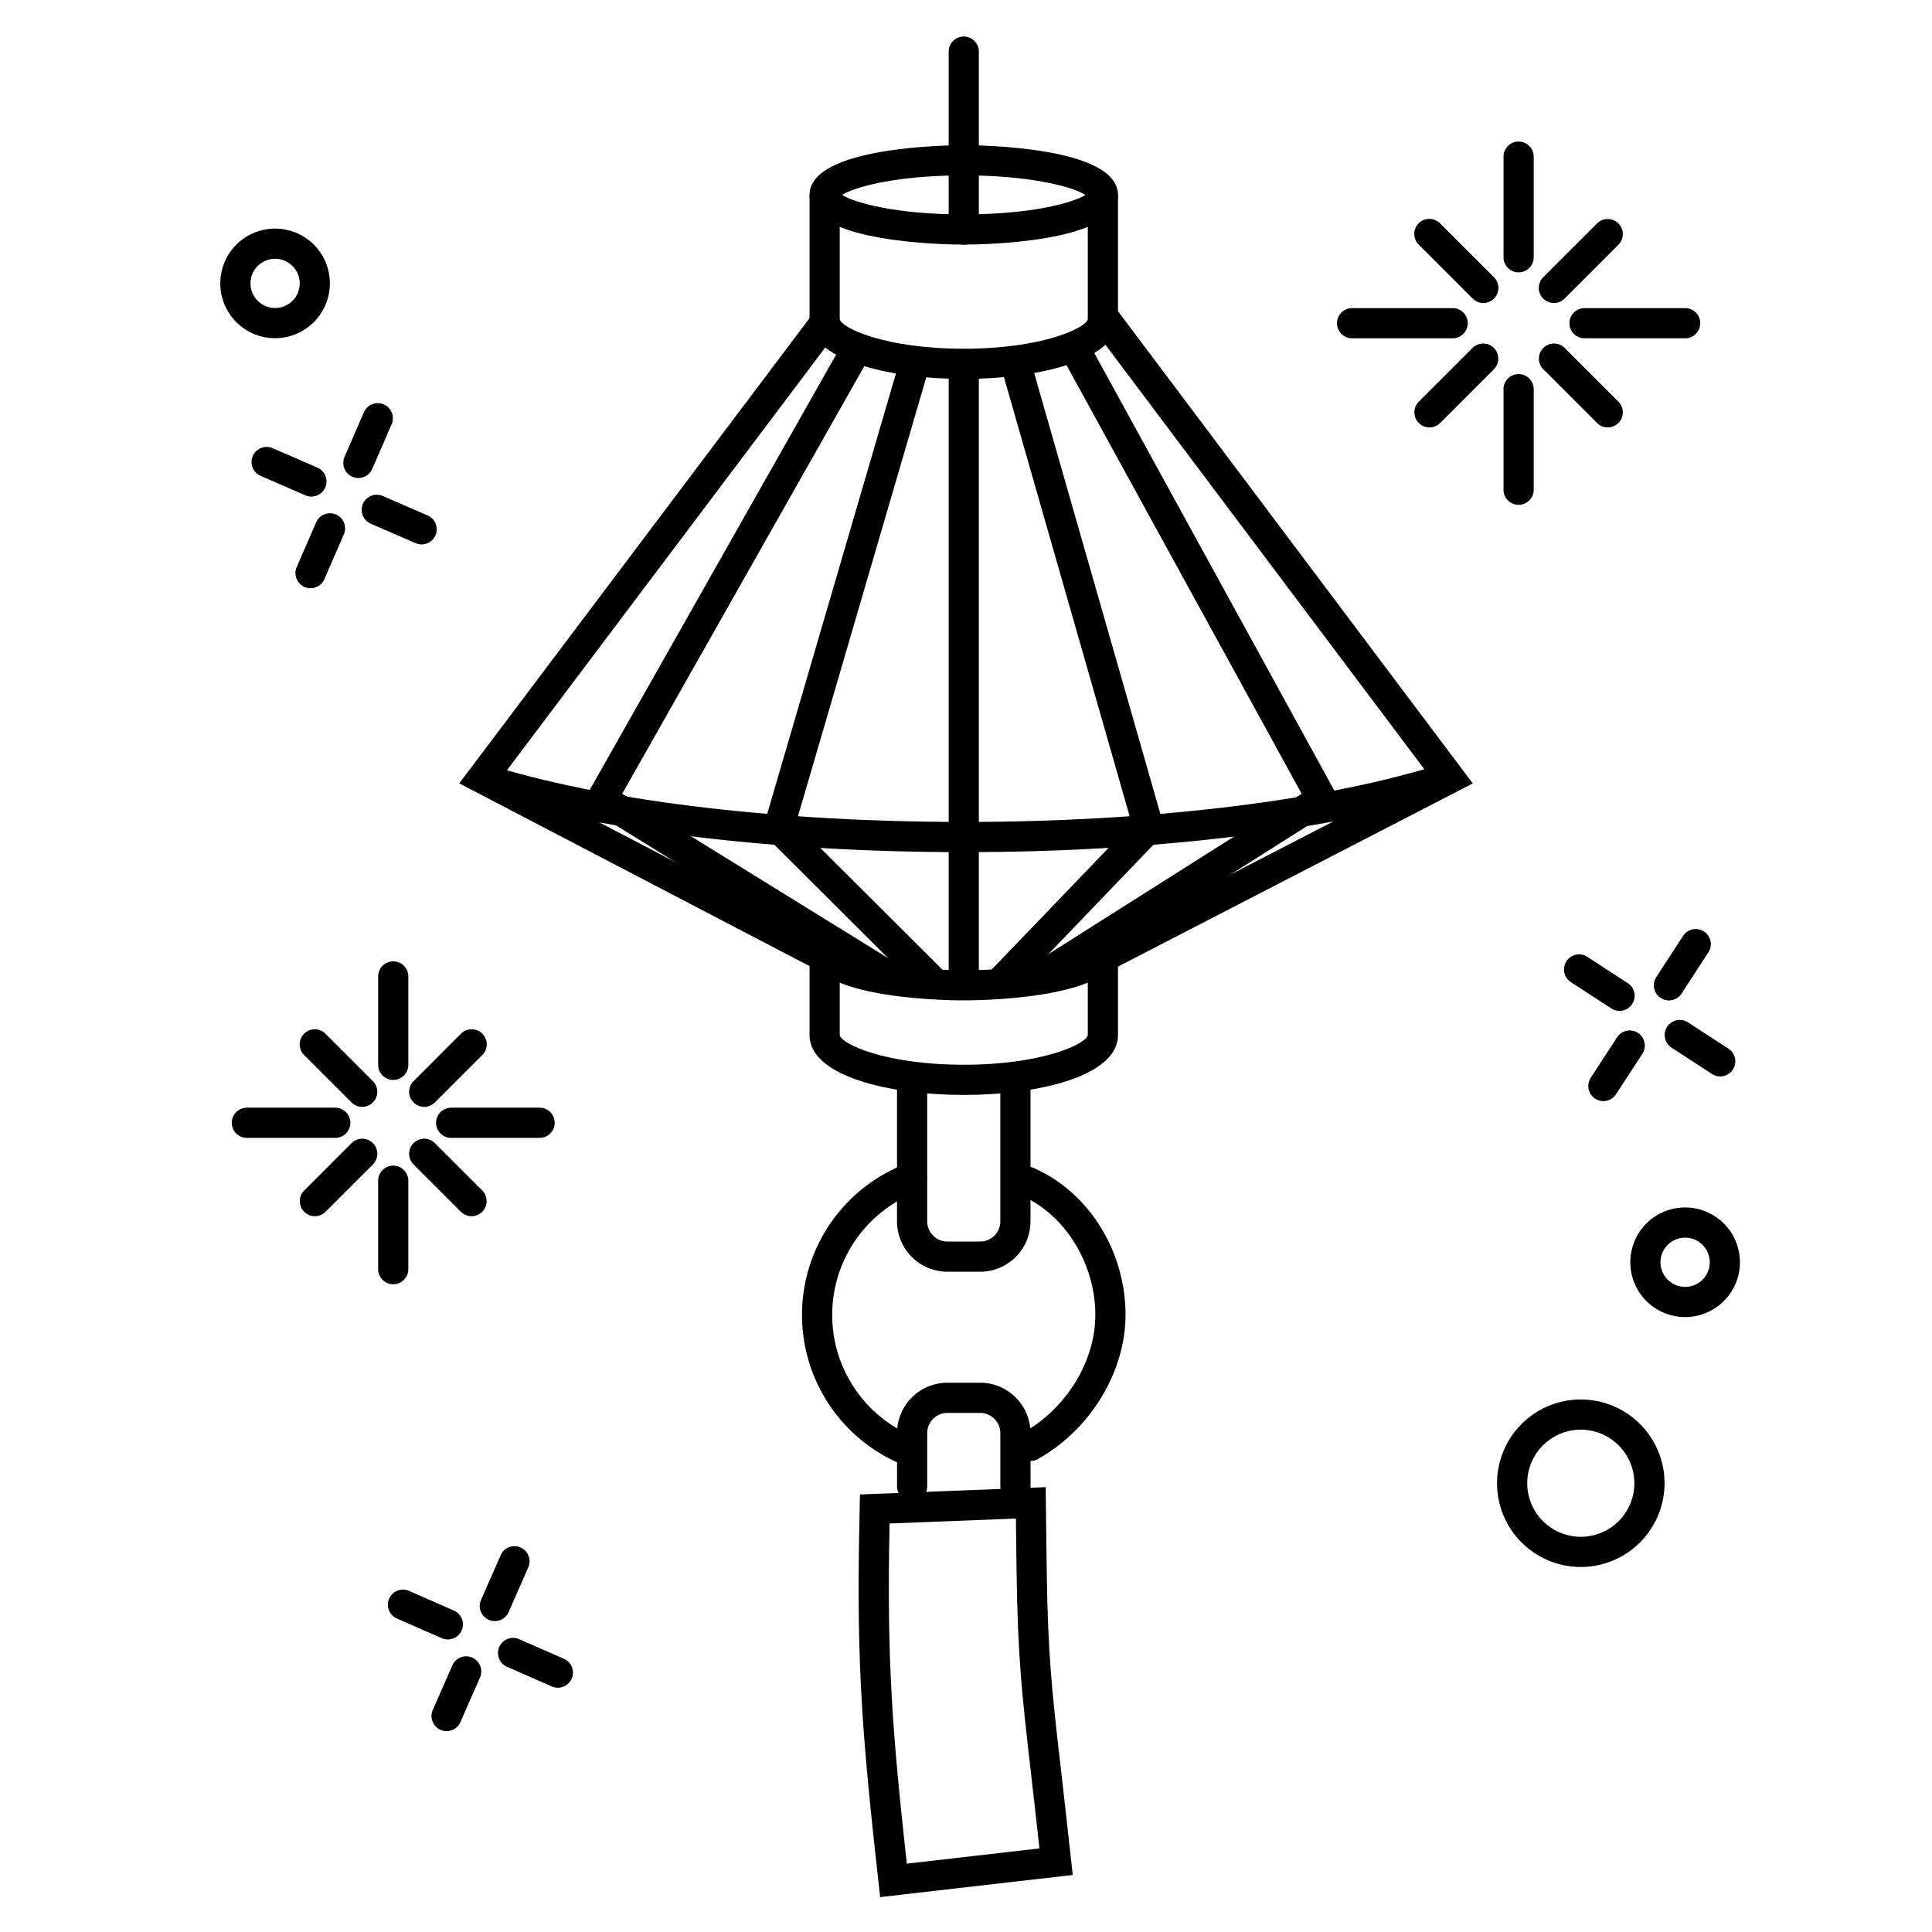 <?xml version="1.0" encoding="UTF-8" standalone="no"?><!-- icon666.com - MILLIONS OF FREE VECTOR ICONS --><svg width="1024" height="1024" id="_1" viewBox="0 0 512 512" xmlns="http://www.w3.org/2000/svg" data-name="1"><path d="m255.406 64.82c-4.183 0-40.869-.369-40.869-13.17s36.686-13.171 40.869-13.171 40.869.37 40.869 13.171-36.686 13.17-40.869 13.17zm-32.226-13.17c3.2 2.079 14.269 5.17 32.226 5.17s29.03-3.091 32.227-5.17c-3.2-2.079-14.269-5.171-32.227-5.171s-29.03 3.092-32.226 5.171z"/><path d="m255.406 225.83c-48.608 0-94.394-5.357-125.619-14.7l2.293-7.664c30.511 9.127 75.462 14.362 123.326 14.362 48.23 0 93.4-5.3 123.924-14.542l2.318 7.656c-31.248 9.458-77.259 14.888-126.242 14.888z"/><path d="m255.406 265.109c-4.183 0-40.869-.369-40.869-13.171h8a1.357 1.357 0 0 0 -.175-.709c1.409 1.986 12.889 5.88 33.044 5.88s31.636-3.894 33.045-5.88a1.354 1.354 0 0 0 -.176.709h8c0 12.802-36.686 13.171-40.869 13.171z"/><path d="m255.406 100.42c-19.683 0-40.869-4.959-40.869-15.846v-32.924h8v32.924c.4 2.337 12.074 7.846 32.869 7.846s32.466-5.509 32.87-7.859v-32.911h8v32.924c-.001 10.887-21.186 15.846-40.87 15.846z"/><path d="m255.406 290.17c-19.683 0-40.869-4.959-40.869-15.846v-22.386h8v22.386c.4 2.337 12.074 7.846 32.869 7.846s32.466-5.509 32.87-7.859v-22.373h8v22.386c-.001 10.887-21.186 15.846-40.87 15.846z"/><path d="m217.818 257.744-96.105-50.145 93.629-124.351 6.39 4.813-87.951 116.811 87.738 45.78z"/><path d="m244.116 262.646-42.221-42.086 36.827-125.981 7.678 2.244-35.495 121.424 38.858 38.732z"/><path d="m235.427 263.362-81.287-50.25 69.57-122.886 6.962 3.941-65.778 116.187 74.74 46.204z"/><path d="m292.692 258.011-3.67-7.11 89.189-46.048-88.736-118.115 6.396-4.804 94.423 125.684z"/><path d="m267.504 263.592-5.769-5.543 38.199-39.757-34.596-120.855 7.692-2.202 35.862 125.28z"/><path d="m276.456 263.192-4.28-6.759 72.779-46.07-64.682-117.898 7.014-3.848 68.296 124.487z"/><path d="m251.406 96.664h8v164.689h-8z"/><path d="m255.406 64.82a4 4 0 0 1 -4-4v-47.139a4 4 0 1 1 8 0v47.139a4 4 0 0 1 -4 4z"/><path d="m259.744 337.021h-8.675a13.367 13.367 0 0 1 -13.351-13.352v-37.5a4 4 0 0 1 8 0v37.5a5.358 5.358 0 0 0 5.351 5.352h8.675a5.358 5.358 0 0 0 5.351-5.352v-37.5a4 4 0 0 1 8 0v37.5a13.367 13.367 0 0 1 -13.351 13.352z"/><path d="m269.1 397.864a4 4 0 0 1 -4-4v-14.074a5.358 5.358 0 0 0 -5.351-5.352h-8.675a5.358 5.358 0 0 0 -5.351 5.352v14.074a4 4 0 0 1 -8 0v-14.074a13.367 13.367 0 0 1 13.351-13.352h8.675a13.367 13.367 0 0 1 13.351 13.352v14.074a4 4 0 0 1 -4 4z"/><path d="m273.09 387.177a4 4 0 0 1 -1.952-7.494c11.446-6.388 19.136-18.934 19.136-31.22 0-13.64-8.074-26.651-19.635-31.64a4 4 0 0 1 3.17-7.345c14.633 6.315 24.465 21.982 24.465 38.985 0 15.1-9.338 30.449-23.238 38.206a3.986 3.986 0 0 1 -1.946.508z"/><path d="m240.275 388.277a3.97 3.97 0 0 1 -1.556-.317 42.884 42.884 0 0 1 1.588-79.629 4 4 0 0 1 2.818 7.486 34.886 34.886 0 0 0 -1.29 64.776 4 4 0 0 1 -1.56 7.684z"/><path d="m233.248 502.752-.444-3.99c-4.2-37.758-5.837-56.861-5.075-94.325l.17-8.393 49.217-1.934.268 21.487c.286 22.948 1.481 33.352 3.652 52.241.439 3.816.916 7.967 1.431 12.623l1.818 16.424zm2.5-99.011-.017.858c-.725 35.648.752 54.5 4.585 89.288l35.144-4.039-.941-8.506c-.515-4.645-.99-8.784-1.428-12.591-2.2-19.149-3.413-29.7-3.7-53.055l-.166-13.269z"/><path d="m393.093 80.3a3.987 3.987 0 0 1 -2.828-1.172l-14.265-14.259a4 4 0 1 1 5.657-5.656l14.261 14.261a4 4 0 0 1 -2.829 6.828z"/><path d="m426.059 113.268a3.991 3.991 0 0 1 -2.829-1.172l-14.261-14.262a4 4 0 0 1 5.657-5.656l14.262 14.261a4 4 0 0 1 -2.829 6.829z"/><path d="m411.8 80.3a4 4 0 0 1 -2.829-6.828l14.259-14.259a4 4 0 0 1 5.658 5.656l-14.262 14.261a3.988 3.988 0 0 1 -2.826 1.17z"/><path d="m378.833 113.268a4 4 0 0 1 -2.833-6.829l14.261-14.261a4 4 0 0 1 5.657 5.656l-14.257 14.266a3.988 3.988 0 0 1 -2.828 1.168z"/><path d="m402.446 133.785a4 4 0 0 1 -4-4v-26.652a4 4 0 1 1 8 0v26.652a4 4 0 0 1 -4 4z"/><path d="m402.446 72.176a4 4 0 0 1 -4-4v-26.654a4 4 0 1 1 8 0v26.654a4 4 0 0 1 -4 4z"/><path d="m384.967 89.654h-26.653a4 4 0 0 1 0-8h26.653a4 4 0 0 1 0 8z"/><path d="m446.577 89.654h-26.653a4 4 0 0 1 0-8h26.653a4 4 0 0 1 0 8z"/><path d="m95.989 293.332a3.987 3.987 0 0 1 -2.828-1.172l-12.534-12.533a4 4 0 1 1 5.657-5.656l12.534 12.529a4 4 0 0 1 -2.829 6.828z"/><path d="m124.962 322.305a3.987 3.987 0 0 1 -2.828-1.172l-12.534-12.533a4 4 0 0 1 5.657-5.657l12.534 12.534a4 4 0 0 1 -2.829 6.828z"/><path d="m112.428 293.332a4 4 0 0 1 -2.828-6.832l12.534-12.533a4 4 0 1 1 5.657 5.656l-12.534 12.537a3.989 3.989 0 0 1 -2.829 1.172z"/><path d="m83.456 322.305a4 4 0 0 1 -2.829-6.828l12.534-12.534a4 4 0 0 1 5.657 5.657l-12.534 12.533a3.988 3.988 0 0 1 -2.828 1.172z"/><path d="m104.209 340.338a4 4 0 0 1 -4-4v-23.425a4 4 0 0 1 8 0v23.425a4 4 0 0 1 -4 4z"/><path d="m104.209 286.19a4 4 0 0 1 -4-4v-23.423a4 4 0 0 1 8 0v23.423a4 4 0 0 1 -4 4z"/><path d="m88.847 301.552h-23.424a4 4 0 0 1 0-8h23.424a4 4 0 0 1 0 8z"/><path d="m143 301.552h-23.43a4 4 0 0 1 0-8h23.43a4 4 0 0 1 0 8z"/><path d="m418.929 415.266a22.193 22.193 0 1 1 22.192-22.194 22.218 22.218 0 0 1 -22.192 22.194zm0-36.386a14.193 14.193 0 1 0 14.192 14.192 14.208 14.208 0 0 0 -14.192-14.192z"/><path d="m446.577 349.039a14.523 14.523 0 1 1 14.523-14.522 14.539 14.539 0 0 1 -14.523 14.522zm0-21.045a6.523 6.523 0 1 0 6.523 6.523 6.53 6.53 0 0 0 -6.523-6.523z"/><path d="m72.9 89.627a14.523 14.523 0 1 1 14.525-14.527 14.539 14.539 0 0 1 -14.525 14.527zm0-21.046a6.523 6.523 0 1 0 6.525 6.519 6.531 6.531 0 0 0 -6.525-6.519z"/><path d="m442.281 265.122a4 4 0 0 1 -3.348-6.183l7.041-10.816a4 4 0 1 1 6.7 4.365l-7.041 10.817a4 4 0 0 1 -3.352 1.817z"/><path d="m424.913 291.8a4 4 0 0 1 -3.349-6.183l7.041-10.816a4 4 0 0 1 6.7 4.365l-7.041 10.816a4 4 0 0 1 -3.351 1.818z"/><path d="m455.866 285.259a3.974 3.974 0 0 1 -2.178-.648l-10.817-7.041a4 4 0 0 1 4.364-6.7l10.817 7.041a4 4 0 0 1 -2.186 7.353z"/><path d="m429.186 267.891a3.98 3.98 0 0 1 -2.179-.648l-10.816-7.043a4 4 0 0 1 4.364-6.7l10.817 7.041a4 4 0 0 1 -2.186 7.353z"/><path d="m82.524 131.594a3.991 3.991 0 0 1 -1.591-.332l-11.84-5.139a4 4 0 1 1 3.186-7.338l11.84 5.139a4 4 0 0 1 -1.595 7.67z"/><path d="m111.728 144.268a3.991 3.991 0 0 1 -1.591-.332l-11.837-5.136a4 4 0 1 1 3.185-7.338l11.84 5.138a4 4 0 0 1 -1.594 7.67z"/><path d="m94.974 126.68a4 4 0 0 1 -3.668-5.594l5.139-11.84a4 4 0 0 1 7.339 3.186l-5.139 11.839a4 4 0 0 1 -3.671 2.409z"/><path d="m82.3 155.883a4 4 0 0 1 -3.667-5.594l5.139-11.839a4 4 0 1 1 7.338 3.186l-5.138 11.839a4 4 0 0 1 -3.672 2.408z"/><path d="m131.139 429.606a4 4 0 0 1 -3.661-5.606l5.183-11.819a4 4 0 1 1 7.326 3.213l-5.187 11.818a4 4 0 0 1 -3.661 2.394z"/><path d="m118.355 458.763a4 4 0 0 1 -3.662-5.608l5.183-11.82a4 4 0 0 1 7.327 3.213l-5.182 11.82a4 4 0 0 1 -3.666 2.395z"/><path d="m147.827 447.259a3.993 3.993 0 0 1 -1.6-.338l-11.82-5.184a4 4 0 1 1 3.213-7.326l11.82 5.184a4 4 0 0 1 -1.608 7.664z"/><path d="m118.671 434.474a3.985 3.985 0 0 1 -1.6-.338l-11.82-5.183a4 4 0 1 1 3.211-7.326l11.821 5.183a4 4 0 0 1 -1.608 7.664z"/></svg>
